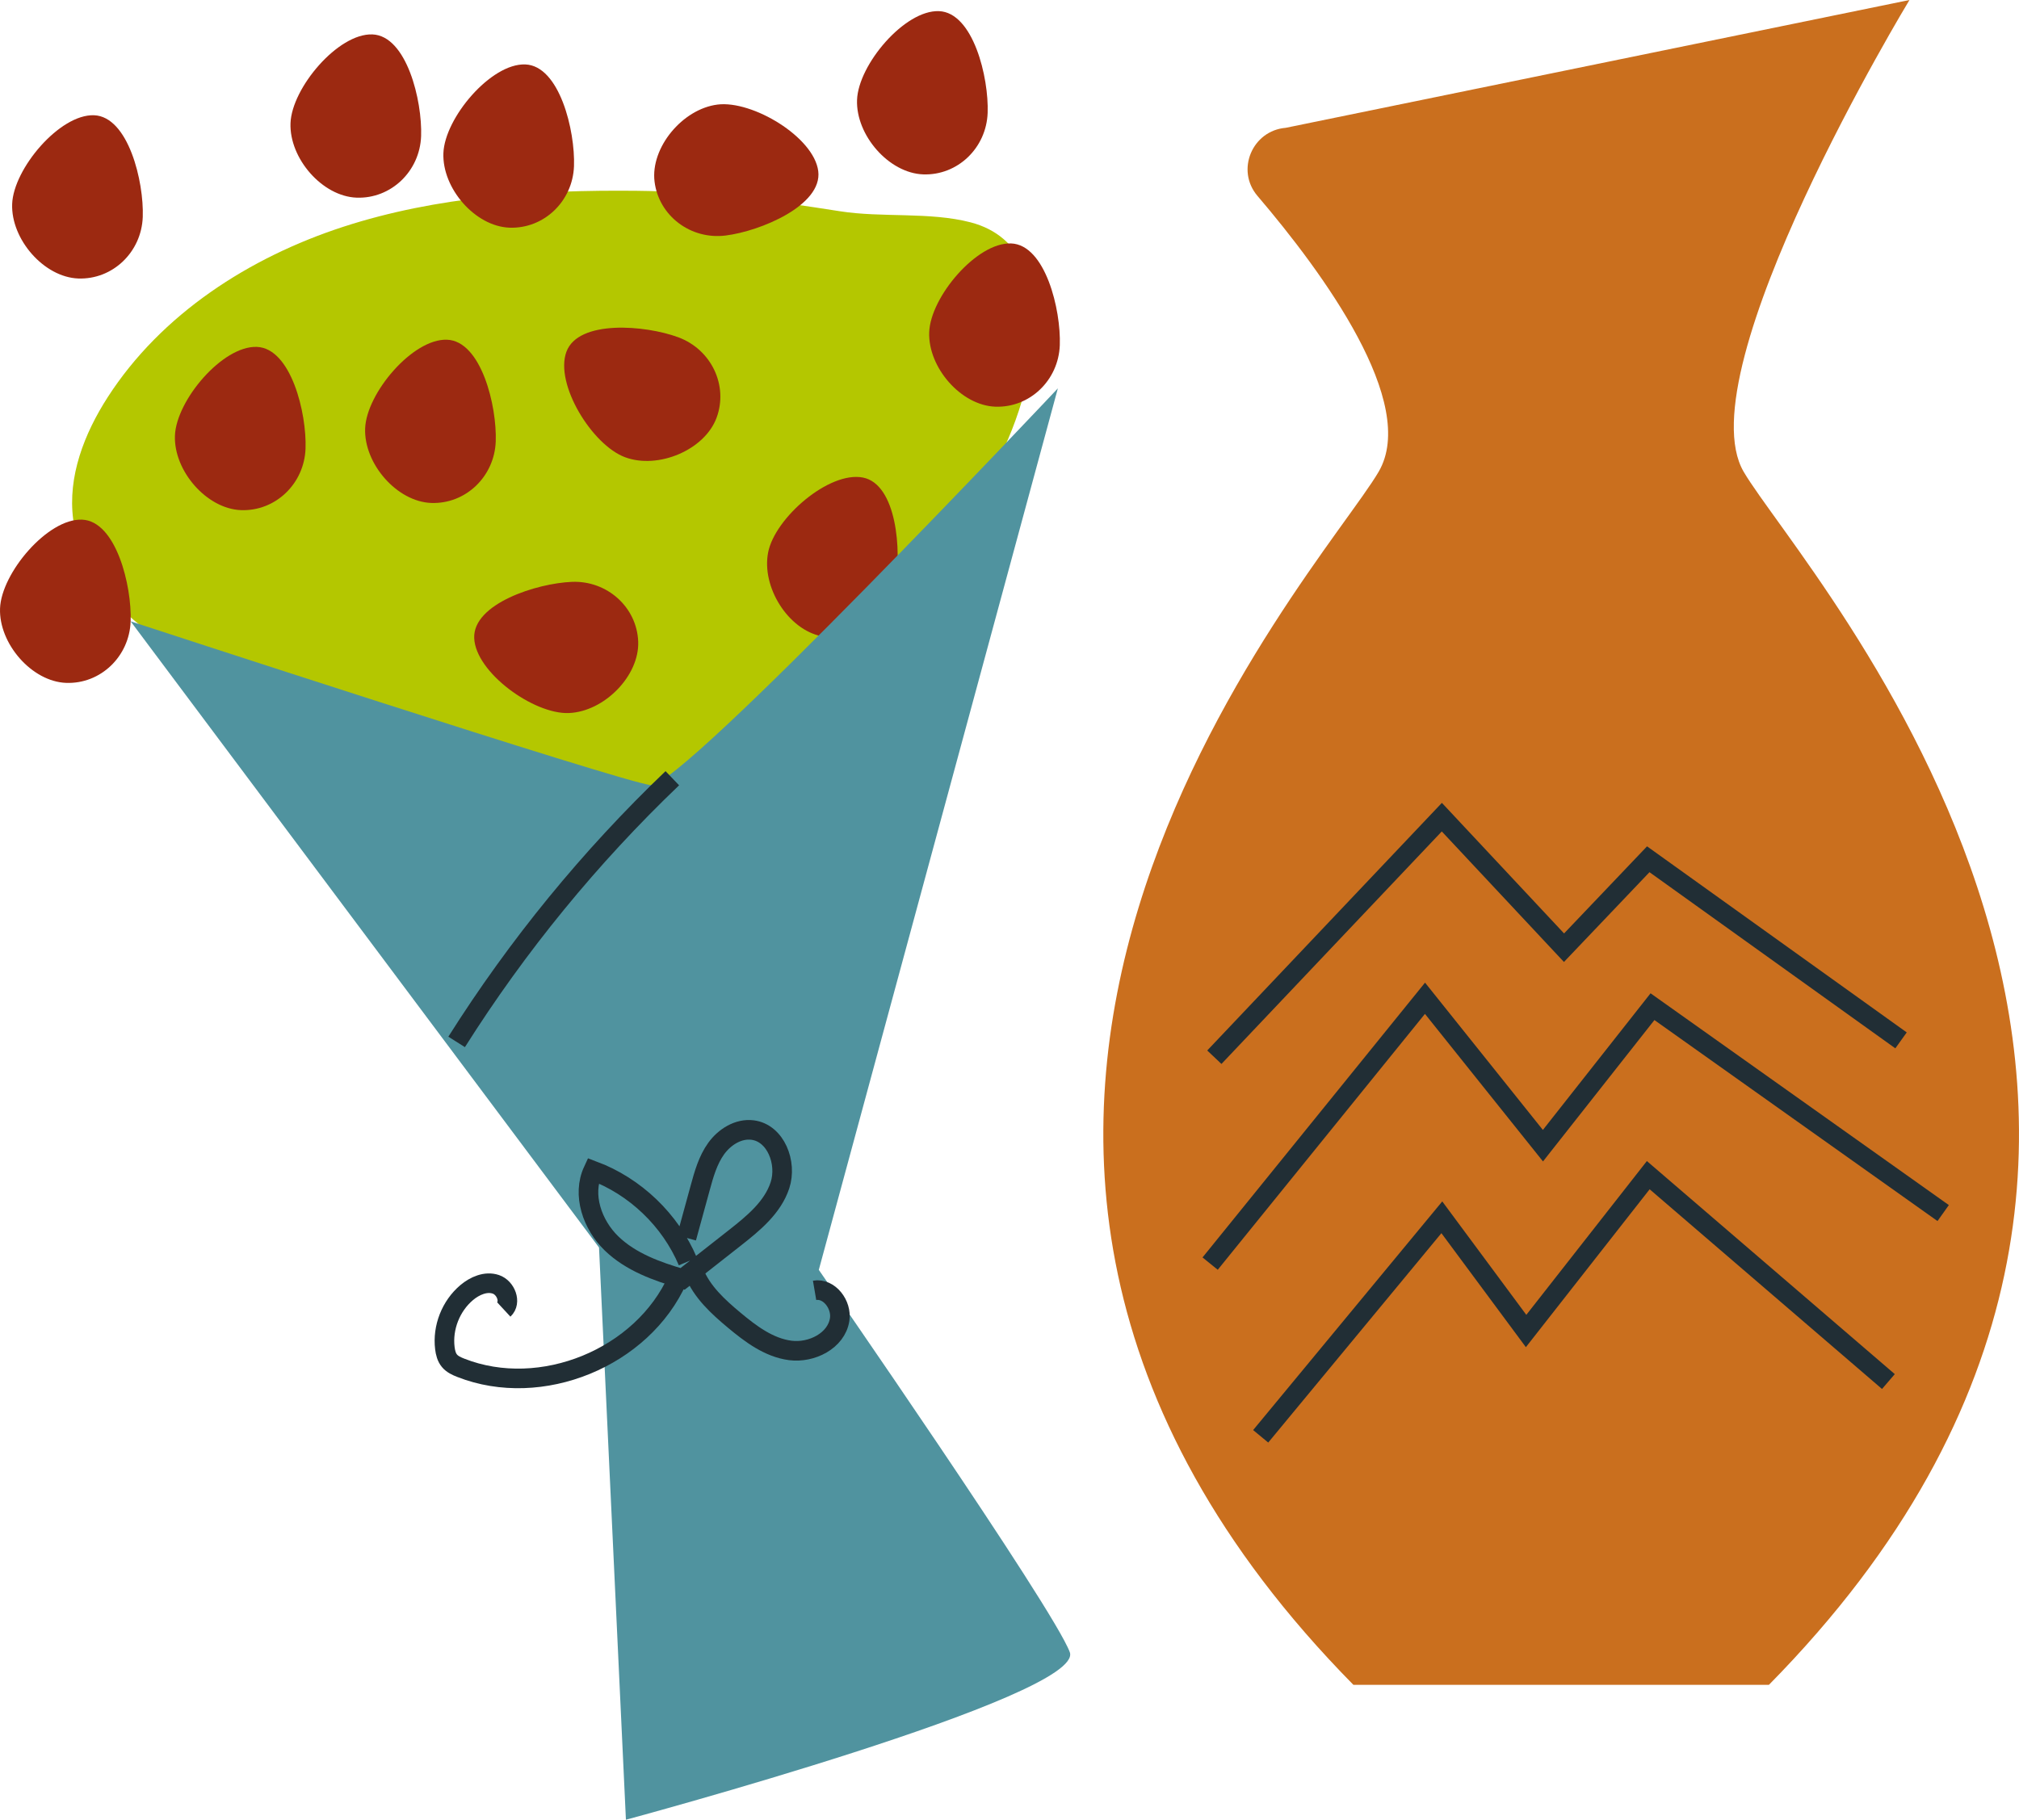 <?xml version="1.0" encoding="UTF-8"?><svg id="Capa_2" xmlns="http://www.w3.org/2000/svg" viewBox="0 0 101.289 91.309"><defs><style>.cls-1{fill:none;stroke:#212e35;stroke-miterlimit:10;stroke-width:.983px;}.cls-2{fill:#50939f;}.cls-2,.cls-3,.cls-4,.cls-5{stroke-width:0px;}.cls-3{fill:#9c2911;}.cls-4{fill:#ca6f1e;}.cls-5{fill:#b4c700;}</style></defs><g id="Capa_4"><path class="cls-4" d="m74.795,84.539l13.949 0c27.475-27.898,1.691-55.796-1.268-60.868-2.959-5.072,8.318-23.671,8.318-23.671l-31.29,6.413c-1.685.14-2.517,2.13-1.42,3.416,3.296,3.861,8.085,10.405,6.08,13.842-2.959,5.072-28.743,32.97-1.268,60.868h13.949"/><polyline class="cls-1" points="60.921 53.048 72.334 41.002 78.463 47.553 82.69 43.115 95.371 52.203"/><polyline class="cls-1" points="60.71 63.404 71.489 50.09 77.406 57.487 82.902 50.512 97.485 60.868"/><polyline class="cls-1" points="63.246 72.07 72.334 61.08 76.561 66.786 82.69 58.966 94.737 69.322"/><path class="cls-5" d="m31.916,9.573c-4.959-.048-9.984.274-14.699,1.808-4.716,1.535-9.133,4.383-11.816,8.553-1.173,1.823-2.013,3.981-1.728,6.131.425,3.205,3.206,5.588,6.092,7.046,6.711,3.39,17.176,13.034,23.844,9.559,1.291-.673,3.933-.207,5.255-.818,4.758-2.2,7.421-13.238,10.456-17.512,2.314-3.259,4.665-11.809-.63-13.184-2.061-.535-4.434-.224-6.55-.556-3.428-.538-6.738-.993-10.222-1.027Z"/><path class="cls-3" d="m38.536,27.716c-.341,1.736.997,3.879,2.689,4.211s3.339-.806,3.68-2.542.078-5.091-1.614-5.423-4.414,2.018-4.755,3.754Z"/><path class="cls-3" d="m35.997,5.247c-1.756.219-3.373,2.161-3.159,3.871.214,1.711,1.81,2.92,3.566,2.7s4.86-1.519,4.646-3.229-3.298-3.562-5.053-3.342Z"/><path class="cls-3" d="m31.362,22.944c1.659.614,3.989-.365,4.587-1.982s-.262-3.425-1.922-4.039-5.013-.89-5.611.727,1.287,4.68,2.946,5.294Z"/><path class="cls-3" d="m8.776,21.86c-.064,1.768,1.594,3.674,3.317,3.737,1.723.062,3.171-1.32,3.235-3.088s-.723-5.04-2.445-5.103-4.043,2.686-4.107,4.454Z"/><path class="cls-3" d="m22.244,7.687c-.064,1.768,1.594,3.674,3.317,3.737,1.723.062,3.171-1.32,3.235-3.088s-.723-5.04-2.445-5.103-4.043,2.686-4.107,4.454Z"/><path class="cls-3" d="m14.574,6.181c-.064,1.768,1.594,3.674,3.317,3.737,1.723.062,3.171-1.32,3.235-3.088s-.723-5.04-2.445-5.103-4.043,2.686-4.107,4.454Z"/><path class="cls-3" d="m18.318,21.5c-.064,1.768,1.594,3.674,3.317,3.737,1.723.062,3.171-1.32,3.235-3.088s-.723-5.04-2.445-5.103-4.043,2.686-4.107,4.454Z"/><path class="cls-3" d="m28.539,35.778c1.768-.068,3.545-1.865,3.478-3.587-.067-1.723-1.554-3.064-3.322-2.995s-4.972,1.098-4.905,2.821,2.981,3.83,4.749,3.762Z"/><path class="cls-3" d="m.61,10.237c-.064,1.768,1.594,3.674,3.317,3.737,1.723.062,3.171-1.32,3.235-3.088s-.723-5.04-2.445-5.103S.674,8.469.61,10.237Z"/><path class="cls-3" d="m.002,30.528c-.064,1.768,1.594,3.674,3.317,3.737,1.723.062,3.171-1.32,3.235-3.088s-.723-5.04-2.445-5.103S.066,28.759.002,30.528Z"/><path class="cls-3" d="m46.616,16.669c-.064,1.768,1.594,3.674,3.317,3.737,1.723.062,3.171-1.32,3.235-3.088s-.723-5.04-2.445-5.103-4.043,2.686-4.107,4.454Z"/><path class="cls-3" d="m42.996,5.013c-.064,1.768,1.594,3.674,3.317,3.737,1.723.062,3.171-1.32,3.235-3.088s-.723-5.04-2.445-5.103-4.043,2.686-4.107,4.454Z"/><path class="cls-2" d="m6.554,31.176l23.498,31.421,1.349,28.712s23.077-6.207,22.268-8.408-12.591-19.183-12.591-19.183l11.993-44.232s-18.898,20.081-20.42,19.91S6.554,31.176,6.554,31.176Z"/><path class="cls-1" d="m34.44,62.113l.685-2.502c.189-.691.386-1.398.804-1.979s1.112-1.019,1.823-.93c1.17.146,1.745,1.65,1.377,2.771s-1.342,1.914-2.269,2.643c-.872.685-1.744,1.37-2.616,2.055-1.287-.375-2.598-.846-3.563-1.778s-1.492-2.437-.928-3.653c2.115.79,3.876,2.479,4.755,4.558"/><path class="cls-1" d="m33.996,64.18c-1.76,3.952-6.853,6.037-10.879,4.452-.21-.082-.424-.179-.568-.352-.146-.175-.203-.407-.231-.633-.127-1.033.299-2.117,1.094-2.788.406-.342.962-.585,1.464-.415s.786.901.397,1.261"/><path class="cls-1" d="m34.82,63.841c.388.98,1.2,1.722,2.009,2.398.83.693,1.741,1.38,2.813,1.521s2.318-.482,2.482-1.551c.114-.742-.518-1.59-1.258-1.464"/><path class="cls-1" d="m33.729,39.049c-4.128,3.947-7.771,8.401-10.821,13.231"/></g></svg>